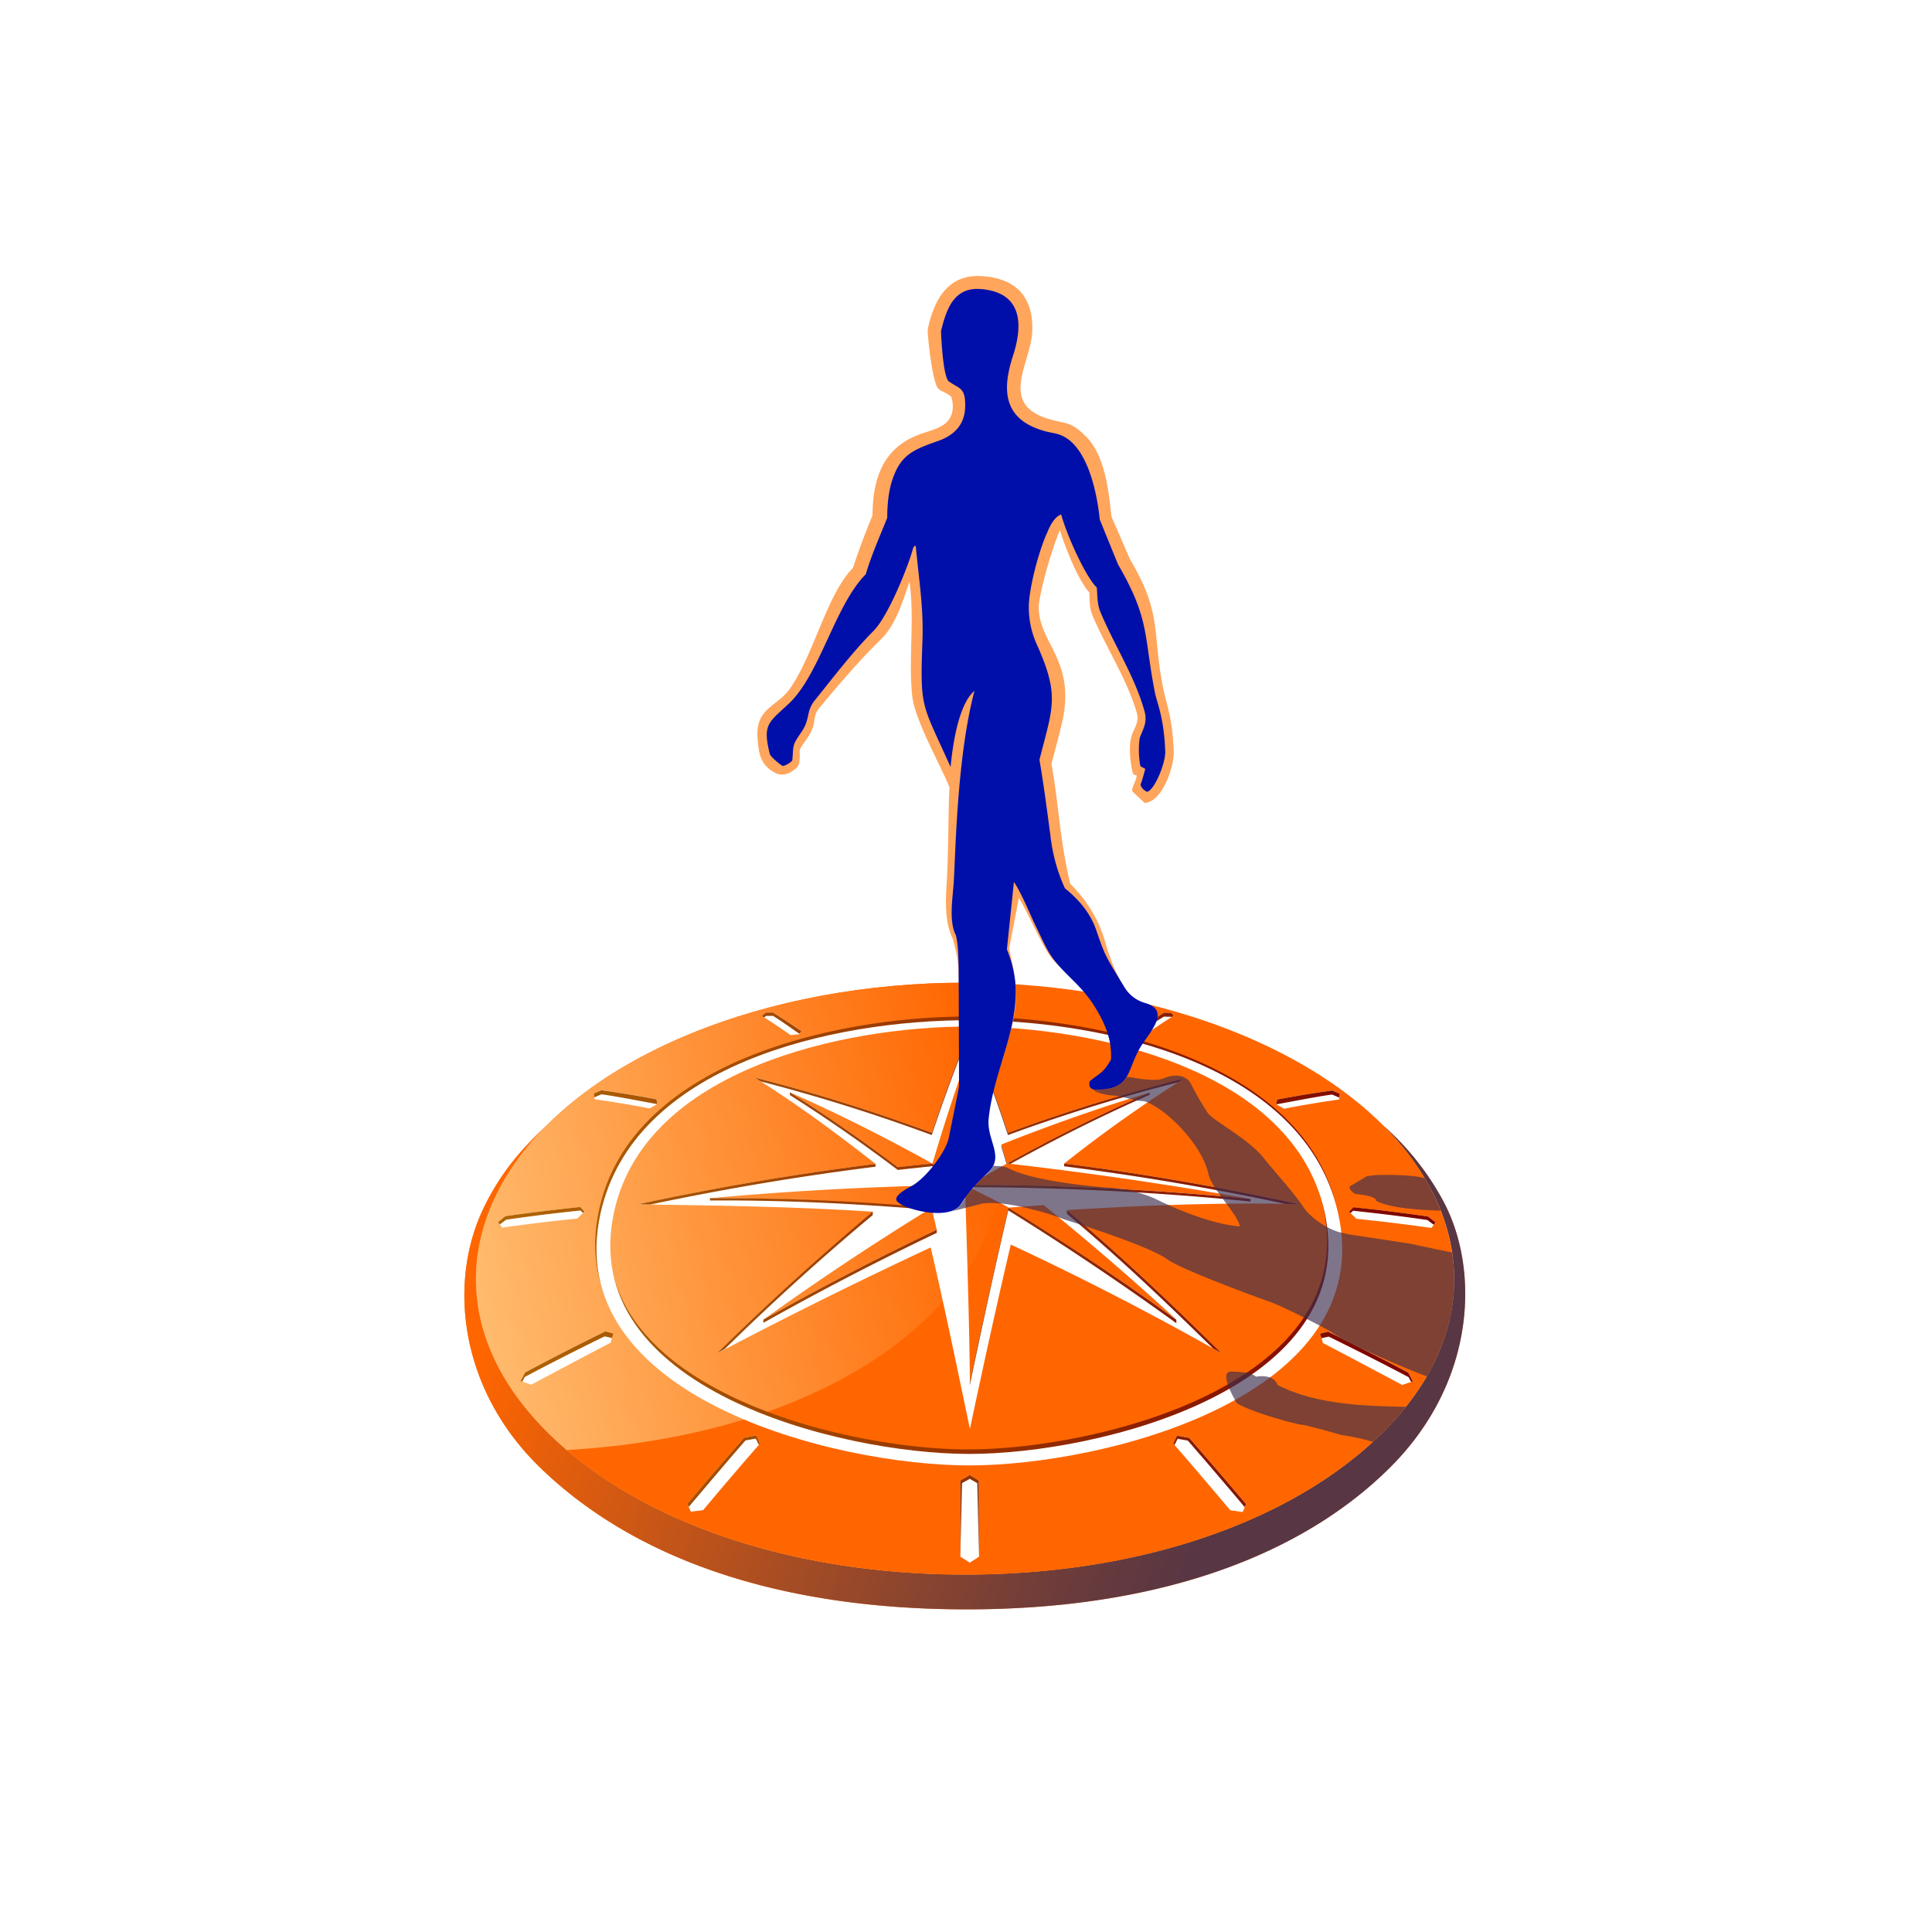 <svg xmlns="http://www.w3.org/2000/svg" width="40" height="40" fill="none"><path fill="#fff" d="M0 0h40v40H0z"/><path fill="#F60" d="M28.63 23.296a5.5 5.5 0 0 1 1.046 1.421c.805 1.627.51 3.423-1.095 4.987-1.84 1.793-4.968 2.896-8.602 2.895-3.633-.001-6.762-1.106-8.6-2.902-1.603-1.565-1.899-3.36-1.093-4.988a5.5 5.5 0 0 1 1.043-1.423c-.513.493-.918.93-1.286 1.664-.786 1.564-.536 3.798 1.123 5.418 1.883 1.84 4.83 2.951 8.843 2.952 4.024.002 6.971-1.14 8.778-2.945 1.773-1.772 1.841-4.076 1.115-5.468a5.6 5.6 0 0 0-1.272-1.611"/><path fill="url(#a)" d="M28.63 23.296a5.5 5.5 0 0 1 1.046 1.421c.805 1.627.51 3.423-1.095 4.987-1.84 1.793-4.968 2.896-8.602 2.895-3.633-.001-6.762-1.106-8.6-2.902-1.603-1.565-1.899-3.36-1.093-4.988a5.5 5.5 0 0 1 1.043-1.423c-.513.493-.918.93-1.286 1.664-.786 1.564-.536 3.798 1.123 5.418 1.883 1.84 4.83 2.951 8.843 2.952 4.024.002 6.971-1.14 8.778-2.945 1.773-1.772 1.841-4.076 1.115-5.468a5.6 5.6 0 0 0-1.272-1.611" opacity=".85"/><path fill="#F60" d="M25.68 21.412c-1.702-.703-3.685-1.065-5.698-1.066-2.013 0-3.996.36-5.7 1.062-1.864.768-3.306 1.91-3.997 3.304-.806 1.627-.51 3.422 1.093 4.988 1.838 1.794 4.966 2.899 8.6 2.902 3.633.001 6.762-1.102 8.601-2.895 1.605-1.565 1.9-3.36 1.096-4.987-.69-1.398-2.131-2.538-3.995-3.308"/><path fill="url(#b)" d="M20.32 22.194c-.335-.684-.267-1.304-.197-1.848l-.14-.001c-2.014.001-3.997.362-5.7 1.063-1.863.768-3.306 1.91-3.997 3.304-.806 1.627-.51 3.422 1.093 4.988q.17.164.352.322c6.767-.391 10.304-4.33 8.59-7.828"/><path fill="#fff" fill-rule="evenodd" d="M15.623 22.309c1.258.317 2.454.697 3.67 1.144.24-.72.497-1.434.79-2.134.29.7.547 1.414.788 2.134a36 36 0 0 1 3.648-1.126 28 28 0 0 0-2.487 1.764 56 56 0 0 1 4.855.838c-1.632-.035-3.168.022-4.797.125 1.15.968 2.132 1.908 3.2 2.963a62 62 0 0 0-4.363-2.25c-.297 1.27-.576 2.542-.846 3.817-.268-1.275-.515-2.488-.812-3.757a104 104 0 0 0-4.427 2.196 54 54 0 0 1 3.233-2.936c-1.631-.105-3.194-.128-4.862-.152a58 58 0 0 1 4.917-.836c-.82-.642-1.624-1.238-2.507-1.79m4.458 2.221v-2.804a41 41 0 0 0-.776 2.366q.391.215.776.438m-3.724-1.913c1.006.444 1.988.94 2.948 1.474q-.359.036-.717.076a33 33 0 0 0-2.232-1.55m3.724 1.913c1.942.005 3.88.1 5.811.294a81 81 0 0 0-5.04-.736q-.39.217-.77.442m3.725-1.91c-1.009.44-1.991.936-2.954 1.468l-.118-.393c1.01-.4 2.031-.763 3.072-1.075m-3.827 1.91c.04 1.355.09 2.79.102 4.101.254-1.213.517-2.423.8-3.63-.267-.158-.635-.316-.902-.47m4.379 2.793a57 57 0 0 0-3.48-2.32q.366-.029.73-.053a55 55 0 0 1 2.75 2.374M20.08 24.53a70 70 0 0 0-5.383.277c1.645.005 2.922.068 4.592.2q.394-.243.791-.477m-4.275 2.792a58 58 0 0 1 3.484-2.316l.104.453a63 63 0 0 0-3.588 1.863M20.27 32.228c-.056.042-.135.085-.192.127-.057-.043-.136-.086-.194-.127.001-.525-.002-1.05 0-1.575.056-.04.138-.078.196-.117.056.04.133.078.19.117zM10.872 28.414l-.093.177c.057.023.169.058.219.078.553-.294 1.1-.587 1.645-.87.021-.083.033-.13.056-.191l-.168-.044q-.833.412-1.66.85M10.465 25.18l-.152.122c.028.036.059.08.083.115a38 38 0 0 1 1.554-.188l.153-.146-.092-.092q-.772.078-1.546.19M12.452 22.573l-.157.067c.005.03.01.088.014.119q.573.08 1.142.19c.048-.027.114-.066.16-.091l-.02-.1a22 22 0 0 0-1.14-.185M24.1 20.97l.145.001.058.058q-.3.188-.588.391l-.152.001-.056-.062q.29-.202.593-.39M19.947 20.422q.054-.017.109-.033.055.017.111.033l.004.464-.115.038-.113-.038zM15.776 21.035l.08-.07.146-.002q.302.187.593.389l-.057.064c-.05-.001-.124.013-.174.012a13 13 0 0 0-.588-.393M14.56 31.263c-.078.019-.179.019-.257.037-.017-.054-.056-.109-.072-.165q.58-.69 1.175-1.368c.076-.016.176-.034.254-.05.017.047.053.129.073.173q-.595.682-1.173 1.373M29.16 28.42l.092.178c-.058.023-.17.057-.219.077-.553-.294-1.1-.587-1.645-.87-.021-.083-.033-.13-.056-.192l.168-.044a67 67 0 0 1 1.66.851M29.569 25.187l.152.122-.085.115a38 38 0 0 0-1.552-.19l-.152-.146.091-.092q.772.08 1.546.191M27.583 22.578l.157.067c-.004.03-.01.088-.015.119q-.571.08-1.141.191l-.161-.092.02-.099q.569-.109 1.14-.186M25.47 31.267l.256.038q.039-.08.073-.166-.58-.69-1.175-1.37l-.254-.049a3 3 0 0 1-.074.172q.594.684 1.174 1.375" clip-rule="evenodd"/><path fill="url(#c)" fill-rule="evenodd" d="M19.292 23.5a37 37 0 0 0-3.544-1.111l-.125-.08c1.258.317 2.454.697 3.67 1.144.24-.72.497-1.434.79-2.134.29.7.547 1.414.788 2.134a36 36 0 0 1 3.648-1.126l-.126.08a36 36 0 0 0-3.524 1.093 31 31 0 0 0-.788-2.135c-.291.7-.548 1.415-.79 2.135m-1.222 1.586a55 55 0 0 0-3.228 2.936l.168-.095a51 51 0 0 1 3.06-2.77zm2.011-.556v.047zm-.04.024-.039.024q-.358.21-.712.429l.011.047c.26-.16.518-.311.78-.466v-.057zm-.736-.463-.072.006q-.323.032-.645.068a33 33 0 0 0-2.233-1.55v.057a33 33 0 0 1 2.233 1.55q.36-.04.717-.077c.232.129.453.25.682.382h.094c-.252-.144-.52-.295-.776-.436m-3.499 3.297a61 61 0 0 1 3.59-1.863v-.066a62 62 0 0 0-3.59 1.863zm5.073-2.385a166 166 0 0 0-.8 3.63v.046c.255-1.213.515-2.414.797-3.62a59 59 0 0 1 3.48 2.337v-.071a56 56 0 0 0-3.477-2.322m1.262.095-.051-.044v.076c1.108.935 1.992 1.773 3.026 2.788l.175.099c-1.086-1.074-2.056-1.995-3.15-2.92m-4.064-.993c-1.644.21-3.246.481-4.865.83.079 0 .176.005.256.004a57 57 0 0 1 4.66-.783V24.1zm1.213.9a49 49 0 0 0-4.59-.196v.047c1.515-.01 3.018.063 4.527.191q.032-.02.063-.041m2.742-.858c1.58.201 3.025.449 4.581.777l.274.006a56 56 0 0 0-4.855-.84zm-1.87.383h-.08l.088.05q2.868.01 5.722.296v-.052a60 60 0 0 0-5.81-.294m.77-.442.07.008c.94-.517 1.898-1 2.881-1.43v-.046a36 36 0 0 0-2.951 1.468m0 0-.118-.393v.047l.106.353q.006-.005.012-.007m-8.332 3.58c.045.012.105.021.15.035q.015-.046.032-.094l-.168-.044q-.834.41-1.661.85l-.093.178.035.013.052-.098a53 53 0 0 1 1.653-.84m-.502-2.606.054.05.03-.03-.09-.092q-.774.08-1.547.19l-.152.122c.019.026.021.031.036.05.028-.023.105-.078.133-.1.516-.074 1.02-.137 1.536-.19m.436-2.406c.38.052 1.148.207 1.158.203l-.02-.099q-.57-.109-1.14-.187l-.157.067.01.08zm11.79-1.605q.003.005.009.008l.05-.032q-.03-.028-.058-.057l-.145-.002a16 16 0 0 0-.595.39q.023.024.044.049.272-.186.55-.36.073.005.145.004m-4.297-.549.109-.033q.055.017.111.033v-.08l-.111-.033q-.055.017-.11.033zm-3.941.53c.185.116.364.247.544.37l.046-.05a13 13 0 0 0-.594-.389l-.146.002c-.02.018-.062.052-.08.07q.023.017.047.031l.037-.032zm-.361 8.752c.021.028.046.095.068.129l.02-.023c-.006-.022-.053-.125-.073-.173-.078.017-.176.033-.254.05q-.596.679-1.175 1.368c.007.02.023.045.03.065.248-.294.784-.93 1.174-1.377.06-.013.145-.024.21-.039m13.52-1.27.052.097.035-.013-.093-.178a67 67 0 0 0-1.66-.85l-.168.043q.016.05.03.094c.045-.014.105-.023.15-.034.557.274 1.103.548 1.654.84m.386-3.256.133.1c.015-.018.018-.024.037-.05l-.152-.12a38 38 0 0 0-1.547-.192l-.091.093q.015.013.03.03l.054-.05c.516.053 1.02.116 1.536.19m-1.822-2.533.011-.08-.157-.067q-.572.078-1.14.186l-.02.099c.01.005.779-.151 1.157-.202zm-3.135 7.102c.39.446.93 1.083 1.178 1.377l.027-.064q-.58-.69-1.175-1.37c-.077-.015-.176-.032-.254-.049-.02.047-.069.151-.074.173l.02.023c.023-.034.049-.1.07-.129.063.014.148.026.208.039m-4.36.882.036 1.519-.002-1.575c-.057-.04-.133-.078-.19-.117-.056.04-.138.078-.195.117v1.575l.036-1.52c.045-.03.114-.06.16-.091.045.03.11.061.155.092m-.19-.461c2.774.001 8.491-1.416 7.634-5.228-.689-3.062-4.956-3.973-7.632-3.974s-6.944.907-7.634 3.969c-.861 3.81 4.856 5.232 7.632 5.233m0-.24c2.665.002 8.157-1.35 7.355-5.01-.647-2.958-4.776-3.838-7.353-3.838-2.576-.002-6.705.875-7.355 3.832-.805 3.66 4.686 5.015 7.353 5.017" clip-rule="evenodd"/><path fill="#fff" fill-rule="evenodd" d="M12.436 25.107c.69-3.062 4.781-3.985 7.634-3.985 2.846.002 6.945.929 7.633 3.99.856 3.812-4.861 5.228-7.635 5.228-2.776 0-8.492-1.421-7.632-5.233m.279-.021c.65-2.958 4.779-3.834 7.355-3.833s6.706.88 7.353 3.838c.802 3.66-4.689 5.012-7.355 5.011s-8.157-1.356-7.353-5.016" clip-rule="evenodd"/><path fill="#3B2E4F" d="m29.18 25.746-1.25-.189-.166-.038c-.21-.043-.61-.269-.785-.537-.175-.269-.596-.731-.826-1.018-.32-.4-1.047-.764-1.153-.93a6 6 0 0 1-.33-.568c-.05-.115-.163-.207-.353-.196-.189.012-.205.076-.366.085s-.387-.024-.387-.024a1.2 1.2 0 0 0-.235-.032c-.1.164-.254.266-.624.266a.2.2 0 0 1-.066-.008c.039.083.385.13.443.127.06-.004.386.088.46.101.151.027.122-.024.363.115.4.23.998.863 1.116 1.412.066.304.588.8.651 1.08-.7-.052-1.63-.513-1.63-.513l-.117-.056s-.415-.209-1.052-.238c-1.203-.108-1.66-.267-1.78-.307-.248-.083-.213-.126-.416-.135l-.11-.006a.5.5 0 0 1-.103.138 3.3 3.3 0 0 0-.565.66.4.4 0 0 1-.24.154c.23-.053.68-.171.68-.171.424-.057 1.07.132 1.07.132.24.048.633.2.633.2s1.714.523 2.134.827c.276.2 1.702.73 2.079.862.377.13 1.298.629 1.298.629.237.2 1.613.8 1.99.927.486-.838.656-1.694.521-2.562z" opacity=".66"/><path fill="#3B2E4F" d="M28.551 24.327c-.12-.001-.26.03-.26.03l-.341.203c-.043.069.111.161.111.161s.431.028.43.14c.317.169.992.189 1.337.205a4.6 4.6 0 0 0-.332-.674c-.018-.006-.279-.08-.945-.065M26.004 28.503s-.082-.104-.518-.105c-.277-.002.12.651.12.651.25.168 1.151.423 1.34.448.187.024.816.211.816.211s.327.043.663.144q.08-.072.156-.147.291-.284.525-.578c-.76-.016-1.839-.03-2.658-.454-.084-.243-.444-.17-.444-.17" opacity=".66"/><path fill="#FFA55C" d="M23.7 16.623s-.253-.229-.257-.242c-.018-.08.072-.187.093-.322l-.077-.032c-.061-.233-.11-.65 0-.874.056-.11.12-.252.082-.38-.208-.711-.62-1.33-.911-2.004-.08-.183-.066-.316-.077-.503-.225-.247-.485-.893-.61-1.291-.264.66-.437 1.418-.437 1.593 0 .743.757 1.104.494 2.338-.051.238-.141.568-.231.909.157.86.157 1.485.388 2.482.324.319.594.728.737 1.246.089.32.361 1.076.71 1.19.215.069-.733.242-1-.093-.258-.322-.703-.58-.914-.922-.168-.272-.43-.854-.595-1.13l-.203 1.058c.276 1.13.112 1.379-.134 2.296-.106.397-.91-1.456-.91-1.601 0-.402-.026-.552-.121-.906-.168-.326-.15-.79-.128-1.142.04-.59.035-1.7.06-1.992-.202-.496-.72-1.392-.773-1.896-.08-.785.054-1.58-.056-2.363-.136.393-.28.89-.587 1.19-.46.45-.883.949-1.293 1.442-.15.203-.017.302-.25.628-.228.319-.106.175-.153.48a.2.2 0 0 1-.052.113c-.122.101-.251.188-.426.116-.337-.168-.361-.418-.385-.74-.044-.613.41-.641.67-1.013.506-.728.764-1.949 1.306-2.5.034-.107.161-.5.404-1.084.007-.725.188-1.37.938-1.667.307-.122.709-.153.725-.575.001-.05-.008-.18-.04-.225-.124-.1-.211-.102-.27-.173-.121-.155-.222-1.151-.209-1.215.176-.846.583-1.128 1.099-1.103.608.031 1.091.321 1.065 1.136-.022.656-.701 1.495.315 1.814.388.122.462.037.796.371.375.375.465 1.04.528 1.656l.381.881c.7 1.173.446 1.543.704 2.736.066.309.181.583.205 1.257.009.326-.248 1.044-.601 1.056"/><path fill="#000FAA" d="M16.404 15.736c.03-.313-.014-.286.186-.576.185-.268.097-.406.26-.636.405-.502.786-1.008 1.24-1.467.303-.306.716-1.337.812-1.699.02-.053.049-.08.06-.033.064.69.162 1.267.136 1.946-.052 1.427-.013 1.277.583 2.609.05-.536.18-1.313.494-1.576-.366 1.388-.39 3.366-.43 3.975-.02.31-.104.8.045 1.084.05.192.054.483.058.705l.008 2.435-.215 1.068c-.077.308-.477.827-.772.987-.094.05-.314.169-.314.273 0 .168 1.093.485 1.34.1.189-.289.342-.448.566-.66.344-.327-.037-.665.008-1.11.08-.774.414-1.446.524-2.176.066-.44.055-.829-.146-1.33l.145-1.396c.16.24.312.624.465.942.273.565.277.621.748 1.085.159.156.324.34.444.53.221.352.374.699.354 1.118-.164.294-.234.277-.445.455.007.009-.058.172.142.172.711 0 .623-.369.892-.848.175-.31.673-.78.127-.944a.74.74 0 0 1-.433-.319c-.378-.63-.393-.614-.59-1.194-.12-.352-.363-.635-.649-.866a3.6 3.6 0 0 1-.3-1.098c-.077-.57-.128-.98-.226-1.562.278-1.094.42-1.326-.051-2.379-.11-.242-.17-.5-.17-.785 0-.35.194-1.136.383-1.543.066-.166.157-.322.287-.372.115.425.51 1.299.738 1.513.014.17.006.344.075.506.287.69.702 1.314.909 2.041.071.25-.024.37-.096.57a1.8 1.8 0 0 0 .015.584l.1.054c-.018.063-.06.239-.097.32.012.1.134.155.134.155.159-.034.386-.605.377-.833-.024-.699-.171-1.011-.213-1.219-.234-1.185-.098-1.51-.764-2.655l-.379-.931c-.047-.478-.236-1.566-.85-1.763-.104-.033-.208-.038-.364-.09-.804-.258-.8-.873-.58-1.543.194-.598.22-1.302-.663-1.375-.546-.046-.713.382-.83.875.004.053.031.855.15 1.027.233.173.365.122.35.555-.014.363-.244.578-.56.688-.514.18-.776.284-.95.812-.054.165-.1.403-.103.757v.024c-.146.362-.331.777-.444 1.167-.633.63-.947 2.065-1.587 2.672-.426.402-.555.427-.4 1.048.017.063.221.225.264.247.034.012.203-.085.201-.121"/><defs><linearGradient id="a" x1="11.344" x2="25.757" y1="24.214" y2="29.415" gradientUnits="userSpaceOnUse"><stop stop-color="#F60"/><stop offset=".152" stop-color="#DD5C0E"/><stop offset=".567" stop-color="#874430"/><stop offset=".859" stop-color="#503446"/><stop offset="1" stop-color="#3B2E4F"/></linearGradient><linearGradient id="b" x1="7.905" x2="20.708" y1="26.509" y2="24.245" gradientUnits="userSpaceOnUse"><stop stop-color="#FFC980"/><stop offset="1" stop-color="#F60"/></linearGradient><linearGradient id="c" x1="10.313" x2="29.719" y1="26.305" y2="26.312" gradientUnits="userSpaceOnUse"><stop stop-color="#B06500"/><stop offset="1" stop-color="#7C0000"/></linearGradient></defs></svg>